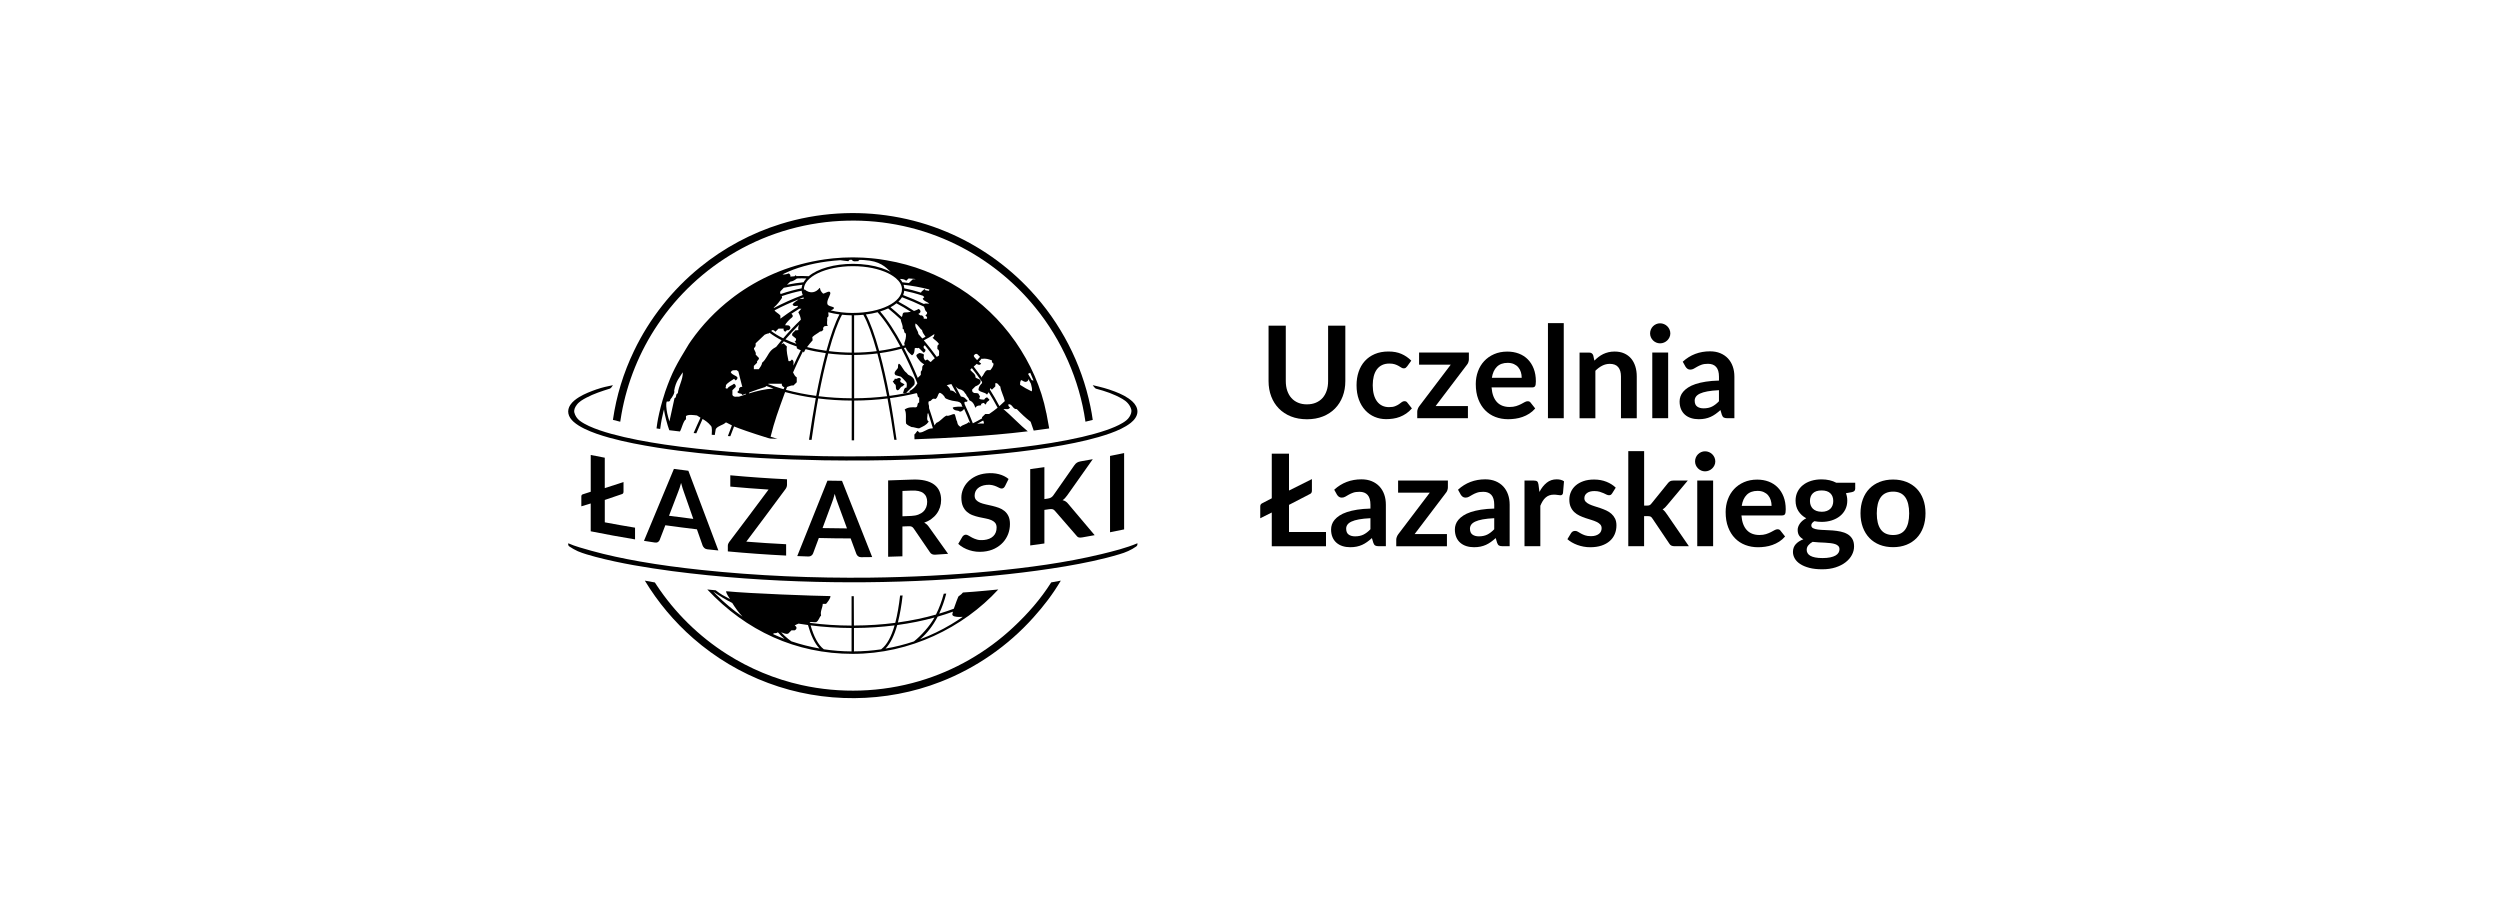 <svg width="352" height="128" viewBox="0 0 352 128" fill="none" xmlns="http://www.w3.org/2000/svg">
<g clip-path="url(#clip0_3618_1313)">
<path d="M148.009 82.004C146.505 84.375 144.724 86.404 142.672 88.32C138.933 91.824 134.371 94.445 129.455 95.894C124.085 97.483 118.309 97.671 112.843 96.453C109.123 95.627 105.551 94.144 102.338 92.097C98.414 89.604 95.026 86.278 92.459 82.4C92.379 82.282 92.307 82.163 92.207 82.011C92.207 82.011 91.071 81.811 90.793 81.754C92.629 84.792 94.954 87.568 97.632 89.898C100.726 92.599 104.308 94.738 108.16 96.167C115.91 99.069 124.72 99.007 132.427 95.997C137.411 94.066 141.925 90.936 145.491 86.955C146.987 85.292 148.223 83.677 149.363 81.754L148.009 82.001V82.004Z" fill="black"/>
<path d="M103.601 35.449C108.354 32.705 113.807 31.188 119.294 31.07C124.567 30.938 129.869 32.084 134.606 34.412C138.916 36.518 142.758 39.579 145.781 43.305C149.509 47.88 151.976 53.472 152.823 59.317C152.833 59.382 152.823 59.309 152.83 59.376C152.926 59.356 153.822 59.129 153.858 59.121C153.76 58.437 153.675 57.927 153.533 57.247C152.295 51.166 149.337 45.452 145.106 40.916C141.803 37.352 137.73 34.502 133.244 32.63C128.424 30.609 123.136 29.738 117.925 30.068C115.211 30.235 112.515 30.73 109.92 31.538C105.803 32.818 101.935 34.893 98.588 37.612C94.662 40.792 91.448 44.85 89.267 49.41C87.779 52.504 86.791 55.72 86.299 59.116C86.6 59.194 86.994 59.297 87.329 59.379C87.38 59.013 87.439 58.668 87.504 58.305C88.302 53.812 90.053 49.489 92.604 45.707C95.424 41.51 99.216 37.972 103.599 35.454V35.449H103.601Z" fill="black"/>
<path d="M80.005 76.647V76.493C80.984 76.933 82.214 77.247 83.242 77.543C85.495 78.171 87.789 78.648 90.093 79.057C92.938 79.559 95.804 79.93 98.675 80.239C106.589 81.081 114.558 81.416 122.517 81.331C128.207 81.264 133.895 80.978 139.559 80.435C144.771 79.927 149.977 79.245 155.072 78.022C156.73 77.615 158.576 77.16 160.15 76.49V76.64C160.15 76.755 160.095 76.866 160 76.933C159.279 77.445 158.455 77.798 157.606 78.04C155.124 78.787 152.577 79.297 150.026 79.737C144.649 80.641 139.219 81.184 133.781 81.547C127.504 81.954 121.209 82.075 114.921 81.925C108.145 81.758 101.37 81.292 94.648 80.414C91.017 79.925 87.392 79.341 83.847 78.408C83.005 78.174 82.155 77.955 81.352 77.61C80.935 77.425 80.538 77.191 80.157 76.936C80.059 76.869 80 76.758 80 76.64L80.005 76.647Z" fill="black"/>
<path d="M128.753 54.124C128.701 54.302 127.684 55.139 127.63 55.317C127.63 55.324 127.622 55.335 127.617 55.342C127.563 55.42 127.416 55.43 127.303 55.404C127.203 55.381 127.125 55.327 127.167 55.265C127.257 55.108 127.272 54.536 127.648 54.57C127.63 54.41 127.774 54.037 127.579 53.79C127.365 53.527 126.901 53.061 126.811 53.025C126.739 52.989 126.204 52.883 126.114 52.829C126.023 52.757 125.882 52.598 126.005 52.366C126.114 52.137 126.435 51.905 126.435 51.727C126.435 50.373 127.167 52.137 127.488 52.366C127.81 52.598 127.756 52.739 128.006 52.829C128.274 52.917 128.56 53.149 128.683 53.38C128.789 53.612 128.825 53.947 128.753 54.124Z" fill="black"/>
<path d="M127.185 54.02C126.881 53.858 126.722 53.806 126.755 53.629C126.791 53.469 126.951 53.399 126.722 53.255C126.487 53.114 126.274 53.415 126.078 53.343C125.952 53.163 125.988 53.574 125.772 53.626C125.594 53.749 125.844 53.804 125.916 54.035C126.343 54.195 125.931 54.8 126.379 54.96C126.737 54.87 126.701 54.478 127.077 54.391C127.273 54.159 127.504 54.159 127.185 54.02Z" fill="black"/>
<path d="M127.305 55.4C127.418 55.425 127.562 55.413 127.619 55.338C127.516 55.358 127.41 55.382 127.305 55.4Z" fill="black"/>
<path d="M147.326 58.178C146.618 54.524 145.053 51.133 143.003 48.159C142.962 48.1 142.921 48.046 142.88 47.992C138.752 42.106 132.297 37.914 124.82 36.65C124.48 36.591 124.135 36.532 123.783 36.486C123.61 36.465 123.438 36.439 123.265 36.421C123.069 36.401 122.869 36.38 122.668 36.359C122.333 36.328 121.996 36.303 121.658 36.285C121.573 36.279 121.488 36.274 121.401 36.272C120.968 36.251 120.531 36.238 120.09 36.238C119.65 36.238 119.181 36.251 118.733 36.272C118.69 36.272 118.648 36.274 118.605 36.277C118.185 36.3 117.768 36.328 117.353 36.372C117.284 36.38 117.217 36.385 117.147 36.393C116.797 36.431 116.452 36.475 116.107 36.522C115.894 36.552 115.682 36.588 115.474 36.622C115.379 36.637 115.283 36.655 115.191 36.671C110.844 37.433 106.846 39.181 103.46 41.684C103.375 41.746 103.295 41.813 103.213 41.874C103.182 41.898 103.151 41.921 103.12 41.947C103.071 41.983 103.022 42.019 102.976 42.055C100.795 43.741 98.879 45.736 97.304 47.982C97.196 48.136 97.085 48.286 96.99 48.445C95.185 51.416 94.654 52.346 93.671 55.121C93.604 55.312 93.037 57.104 92.811 58.201C92.744 58.518 92.589 59.123 92.438 60.322C92.438 60.322 92.842 60.382 92.953 60.397C93.109 59.221 93.233 58.736 93.318 58.363C93.37 58.103 93.424 57.848 93.496 57.635C93.542 58.312 93.99 59.929 94.235 60.575C94.901 60.66 95.656 60.742 95.731 60.752C95.962 60.436 96.21 59.231 96.585 59.038V58.579C96.943 58.317 97.654 58.446 98.135 58.497C98.313 58.623 98.475 58.721 98.63 58.814C98.413 59.288 97.855 60.487 97.662 60.971C97.79 60.977 97.917 60.997 98.038 61.01C98.215 60.572 98.728 59.421 98.923 58.991C99.33 59.233 99.68 59.46 100.087 59.947C100.316 60.117 100.216 61.005 100.208 61.213C100.419 61.231 100.455 61.234 100.636 61.249L100.785 60.4C101.127 59.911 101.766 59.895 102.18 59.491H102.273C102.525 59.627 102.785 59.764 103.051 59.895C102.942 60.178 102.587 61.113 102.487 61.396C102.605 61.407 102.698 61.409 102.829 61.422C102.917 61.177 103.267 60.289 103.357 60.044C104.047 60.325 105.677 60.917 108.133 61.672C108.308 61.721 108.352 61.728 108.416 61.741L108.437 61.746C108.54 61.746 109.109 61.775 109.462 61.79C109.212 61.718 108.87 61.602 108.499 61.486C109.065 59.228 109.521 58.005 110.543 55.199C111.892 55.564 113.339 55.853 114.861 56.059C114.549 57.722 114.168 60.132 113.908 61.924C114.037 61.929 114.158 61.932 114.271 61.932C114.529 60.153 114.892 57.753 115.201 56.102C116.715 56.291 118.298 56.394 119.926 56.401L119.92 61.999H120.258L120.265 56.401C121.888 56.394 123.458 56.293 124.964 56.105C125.281 57.773 125.654 60.127 125.917 61.929C126.03 61.929 126.12 61.929 126.239 61.924C125.976 60.109 125.624 57.74 125.307 56.059C126.615 55.884 127.871 55.644 129.058 55.351C129.259 55.505 129.092 55.907 129.421 55.984V56.669C129.045 56.757 129.313 57.266 128.955 57.354C128.368 57.336 127.879 57.307 127.379 57.658C127.683 58.147 127.477 59.11 127.583 59.653C127.871 59.934 127.959 59.926 128.332 60.122C128.654 60.122 129.102 60.315 129.406 60.315C130.093 59.97 130.407 59.869 130.768 59.362C130.371 59.136 130.639 58.579 130.585 58.265C130.631 58.24 130.667 58.211 130.698 58.18C130.922 58.865 131.133 59.56 131.339 60.258C131.319 60.281 131.303 60.31 131.28 60.33C130.657 60.245 130.055 60.951 129.432 60.897C129.359 60.812 129.287 60.74 129.2 60.652C128.893 60.969 129.063 60.868 128.744 61.185C128.749 61.208 128.757 61.824 128.76 61.852C132.892 61.695 138.907 61.443 144.71 60.729C143.67 59.895 142.323 58.466 141.288 57.601C141.61 57.547 141.986 57.758 142.218 57.372C142.056 57.266 141.929 57.145 141.986 56.916C142.558 56.844 142.591 57.668 143.165 57.601C143.773 58.24 144.411 58.842 145.114 59.383C145.166 59.535 145.495 60.474 145.544 60.626C146.276 60.526 146.814 60.456 147.728 60.325L147.334 58.175H147.326V58.178ZM95.437 55.376C95.061 55.464 95.332 55.974 94.971 56.061L94.255 59.336C93.967 58.381 93.879 58.008 93.812 57.22C93.797 57.035 93.812 56.875 93.823 56.715C93.849 56.643 93.874 56.571 93.903 56.502C94.085 56.623 94.407 56.496 94.384 56.234C94.652 55.971 95.064 55.237 94.92 55.024C95.151 53.639 95.705 53.131 96.135 52.413C96.171 53.466 95.543 54.359 95.437 55.374V55.376ZM137.115 50.067C137.223 49.91 137.349 49.769 137.578 49.841C137.715 49.972 137.854 50.108 137.99 50.242C137.859 50.399 137.722 50.554 137.576 50.706C137.313 50.453 137.073 50.178 137.115 50.067ZM137.527 51.231C137.697 51.362 137.928 51.463 138.152 51.208C138.103 51.174 137.975 51.071 137.825 50.938C137.969 50.786 138.106 50.634 138.235 50.479L138.278 50.523C138.76 50.435 139.226 50.575 139.671 50.75C139.602 50.979 139.741 51.102 139.903 51.208C139.867 51.576 139.653 51.857 139.44 52.119H138.974C138.58 52.328 138.546 52.766 138.258 53.031V53.183C137.882 52.65 137.496 52.13 137.097 51.617C137.243 51.491 137.388 51.362 137.524 51.231H137.527ZM133.953 54.071C134.208 54.517 134.457 54.967 134.694 55.423C134.445 55.317 134.367 55.001 133.791 54.967C133.845 54.74 133.458 54.364 133.296 54.259C133.337 54.215 133.703 54.123 133.953 54.074V54.071ZM132.22 48.456C131.898 48.597 132.004 48.896 131.986 49.14C132.382 49.37 132.166 49.753 132.22 50.049C132.109 50.116 132.004 50.183 131.898 50.253C131.321 49.455 130.716 48.674 130.078 47.917C130.624 47.642 131.126 47.348 131.571 47.032C131.504 47.215 131.556 47.482 131.293 47.544C131.594 47.858 131.988 48.069 132.223 48.453L132.22 48.456ZM127.39 48.615C127.297 48.643 127.199 48.669 127.107 48.697C126.048 46.707 124.964 45.049 123.922 43.857C124.328 43.731 124.709 43.587 125.054 43.424C125.662 43.921 126.254 44.439 126.826 44.974C126.859 45.412 127.184 45.811 127.081 46.272C127.436 46.378 127.171 46.867 127.547 46.957C127.619 47.446 127.475 47.886 127.313 48.342C127.336 48.44 127.361 48.528 127.39 48.612V48.615ZM121.918 44.279C122.498 44.207 123.051 44.102 123.564 43.962C124.606 45.124 125.701 46.787 126.774 48.798C125.84 49.055 124.838 49.256 123.785 49.398C123.175 47.191 122.539 45.42 121.921 44.279H121.918ZM123.443 49.442C122.421 49.568 121.36 49.64 120.26 49.648V44.395C120.703 44.387 121.138 44.364 121.558 44.323C122.176 45.415 122.822 47.194 123.443 49.439V49.442ZM127.313 43.999C126.983 44.073 127.15 44.477 126.95 44.632C126.442 44.158 125.917 43.705 125.381 43.262C125.696 43.092 125.979 42.91 126.223 42.709C126.903 43.069 127.58 43.468 128.252 43.903C127.949 43.965 127.637 43.996 127.31 43.996L127.313 43.999ZM126.496 42.477C126.7 42.279 126.875 42.07 127.006 41.849C128.07 42.248 129.097 42.688 130.08 43.167C130.25 43.43 130.176 43.728 130.518 43.952C130.59 44.179 130.446 44.302 130.284 44.408C130.446 44.532 130.588 44.653 130.518 44.882C130.428 44.882 130.333 44.882 130.235 44.877C130.176 44.877 130.114 44.871 130.052 44.861C130.065 44.822 130.065 44.786 130.065 44.75C130.06 44.606 129.947 44.508 129.818 44.408C129.748 44.413 129.671 44.408 129.596 44.408C129.493 44.336 129.39 44.266 129.287 44.194C129.421 44.174 129.511 44.068 129.589 43.952C129.661 43.741 129.519 43.62 129.357 43.496C129.141 43.623 128.917 43.71 128.693 43.785C127.967 43.306 127.235 42.871 126.499 42.477H126.496ZM130.845 42.745C130.595 42.783 130.312 42.673 130.08 42.796C129.143 42.346 128.17 41.926 127.158 41.547C127.243 41.354 127.292 41.148 127.315 40.94C128.067 41.087 128.958 41.316 129.944 41.643C130.011 41.705 130.075 41.769 130.145 41.836C130.055 41.905 129.985 41.993 129.913 42.06C130.109 42.428 130.557 42.482 130.843 42.745H130.845ZM128.893 45.546C129.303 45.755 129.447 46.228 129.82 46.475C129.851 46.764 130.109 47.135 130.32 47.415C130.168 47.498 130.016 47.578 129.856 47.655C129.676 47.444 129.493 47.238 129.308 47.029C129.277 46.496 128.749 46.133 128.896 45.546H128.893ZM130.379 40.919C130.292 40.834 130.219 40.762 130.147 40.693C130.029 40.891 129.733 40.968 129.684 41.202C128.806 40.927 128.008 40.726 127.325 40.597C127.31 40.425 127.274 40.26 127.217 40.095C128.384 40.221 129.607 40.438 130.848 40.762C130.848 41.143 130.5 40.788 130.379 40.919ZM127.593 39.534C127.699 39.431 127.812 39.32 127.928 39.204C128.198 39.217 128.469 39.24 128.739 39.266C128.801 39.292 128.865 39.315 128.932 39.32H128.523C128.345 39.498 128.154 39.673 127.974 39.848C127.663 39.807 127.356 39.771 127.052 39.742C126.96 39.578 126.852 39.421 126.72 39.269C127.032 39.284 127.346 39.3 127.593 39.531V39.534ZM110.404 38.52C112.052 37.716 114.135 37.124 116.47 36.815C117.075 36.735 117.686 36.676 118.303 36.635C118.679 36.699 119.063 36.727 119.444 36.779C119.501 36.697 119.565 36.622 119.645 36.581C119.738 36.581 119.833 36.576 119.926 36.576C120.16 36.926 120.525 36.745 120.84 36.779C120.883 36.681 120.945 36.627 121.017 36.594C121.179 36.599 121.339 36.599 121.499 36.606C121.561 36.606 121.622 36.617 121.684 36.619C123.911 36.745 124.671 37.587 125.405 38.28C125.024 38.077 124.596 37.894 124.128 37.742C122.974 37.366 121.586 37.15 120.098 37.147C117.454 37.155 115.134 37.827 113.87 38.89C113.553 38.867 113.234 38.857 112.915 38.857C112.662 38.857 112.407 38.864 112.152 38.877C112.109 38.828 112.057 38.785 111.995 38.743C111.959 38.816 111.916 38.862 111.867 38.898C111.673 38.911 111.478 38.929 111.282 38.95C111.339 38.736 111.223 38.612 111.066 38.494C110.597 38.664 110.381 38.664 110.172 38.635C110.252 38.597 110.327 38.556 110.409 38.517H110.404V38.52ZM113.139 39.74C112.387 39.817 111.601 39.933 110.806 40.09C110.965 39.943 111.122 39.799 111.277 39.655C111.645 39.619 111.928 39.416 112.209 39.207C112.443 39.197 112.68 39.191 112.912 39.191C113.12 39.191 113.324 39.202 113.53 39.212C113.373 39.38 113.247 39.557 113.141 39.74H113.139ZM113.164 42.06C112.943 42.08 112.724 42.098 112.505 42.122C112.716 42.037 112.917 41.944 113.131 41.864C113.139 41.947 113.149 42.019 113.164 42.06ZM109.881 41.022C110.031 40.844 110.19 40.68 110.353 40.52C111.249 40.327 112.127 40.188 112.976 40.098C112.917 40.26 112.881 40.427 112.866 40.6C112.031 40.76 111.025 41.022 109.907 41.403C109.848 41.287 109.817 41.166 109.881 41.025V41.022ZM110.113 41.934C110.121 41.849 110.1 41.771 110.067 41.697C111.122 41.339 112.073 41.089 112.868 40.935C112.894 41.143 112.943 41.349 113.025 41.542C111.599 42.078 110.244 42.688 108.96 43.368C108.96 43.342 108.952 43.324 108.952 43.298C109.415 42.912 109.776 42.423 110.113 41.931V41.934ZM112.309 43.056C112.309 43.113 112.325 43.157 112.335 43.206C111.897 43.468 111.462 43.751 111.03 44.045C110.991 44.071 110.953 44.096 110.914 44.125C110.566 44.364 110.221 44.609 109.879 44.869V44.441C109.668 44.14 109.248 44.006 109.055 43.697C110.129 43.126 111.269 42.616 112.446 42.145C112.186 42.415 111.766 42.518 111.594 42.897C111.784 43.195 112.06 43.064 112.309 43.059V43.056ZM108.697 46.488C108.931 46.437 109.055 46.56 109.163 46.72C109.323 46.581 109.485 46.421 109.627 46.264H110.342C110.27 46.491 110.396 46.614 110.574 46.72C110.682 46.56 110.806 46.44 111.038 46.488C111.2 46.385 111.323 46.262 111.272 46.053C111.112 45.718 110.824 45.822 110.574 45.803C110.502 45.595 111.341 44.804 111.504 44.704C111.722 44.524 111.607 44.315 111.424 44.179C111.8 43.926 112.178 43.687 112.559 43.458C112.634 43.478 112.721 43.489 112.835 43.463C112.691 43.636 112.544 43.79 112.4 43.962C112.575 44.295 112.727 44.642 112.757 45.013C111.887 45.85 111.058 46.725 110.273 47.637C109.639 47.323 109.076 46.978 108.589 46.609C108.628 46.571 108.666 46.532 108.7 46.491H108.697V46.488ZM112.41 46.478C112.25 46.491 112.109 46.506 111.949 46.522C111.846 46.777 111.426 46.867 111.552 47.248C111.728 47.387 111.887 47.531 112.06 47.657C112.152 47.879 112.024 48.013 111.872 48.134C112.024 48.201 112.093 48.298 112.129 48.407C111.583 48.216 111.068 48.01 110.59 47.783C111.207 47.068 111.854 46.373 112.526 45.703C112.412 45.943 112.348 46.195 112.41 46.478ZM106.143 51.519C106.303 51.362 106.447 51.205 106.609 51.064C106.465 50.765 106.964 50.68 106.841 50.381C106.681 50.224 106.519 50.065 106.395 49.908C106.519 49.557 106.127 49.331 106.161 48.999C106.439 48.829 106.406 48.584 106.39 48.34C106.81 47.922 107.235 47.518 107.667 47.127C107.858 47.052 108.043 46.947 108.236 46.947C108.272 46.916 108.308 46.88 108.344 46.846C108.844 47.227 109.413 47.58 110.046 47.904C109.789 48.211 109.534 48.522 109.287 48.839C109.016 48.983 108.764 49.148 108.558 49.367C108.092 49.859 107.878 50.613 107.307 51.066C107.268 51.416 107.036 51.697 106.841 51.98H106.143V51.522V51.519ZM104.982 55.546C104.673 55.647 104.361 55.75 104.052 55.85C103.73 55.799 103.354 56.007 103.123 55.621V54.941C103.267 54.782 103.427 54.625 103.586 54.483C103.64 54.254 103.517 54.133 103.354 54.027C103.069 54.29 102.623 54.344 102.425 54.71C101.907 54.761 102.337 54.359 102.193 54.254C102.482 53.832 102.963 53.623 103.354 53.342C103.427 53.412 103.517 53.481 103.586 53.572C103.748 53.448 103.875 53.324 103.82 53.113C103.553 52.833 103.089 52.797 102.891 52.413C103.089 52.027 103.365 52.166 103.707 52.112C103.79 52.173 103.875 52.235 103.962 52.297C104.171 53.082 104.292 53.667 104.518 54.483C104.287 54.411 104.16 54.553 104.055 54.71C104.106 54.941 103.983 55.062 103.82 55.165C103.911 55.516 104.426 55.271 104.518 55.621C104.696 55.554 104.868 55.49 105.046 55.423C105.025 55.461 105.005 55.503 104.984 55.544H104.982V55.546ZM108.911 54.712C107.703 54.766 106.563 55.052 105.44 55.402C105.466 55.351 105.492 55.299 105.52 55.25C106.254 54.98 106.99 54.717 107.755 54.486C107.804 54.439 107.853 54.395 107.901 54.349C108.231 54.475 108.568 54.599 108.913 54.715H108.934C108.934 54.715 108.952 54.728 108.96 54.73C108.944 54.725 108.929 54.72 108.913 54.715H108.911V54.712ZM110.327 54.8C109.572 54.586 108.846 54.346 108.159 54.087C108.177 54.069 108.198 54.048 108.216 54.027H110.093C110.02 54.254 110.165 54.377 110.324 54.483C110.363 54.496 110.404 54.498 110.443 54.509C110.404 54.607 110.366 54.699 110.327 54.8ZM110.327 48.332C110.221 48.389 110.111 48.44 110 48.492C110.118 48.345 110.237 48.201 110.358 48.056C110.919 48.324 111.524 48.566 112.17 48.782C112.17 48.87 112.176 48.958 112.196 49.037C112.356 49.169 112.562 49.228 112.757 49.316C112.407 50 112.06 50.724 111.717 51.478C111.689 51.174 111.864 50.829 111.488 50.613C111.383 50.77 111.256 50.909 111.022 50.84C110.898 50.157 110.7 49.49 110.79 48.79C110.649 48.633 110.487 48.474 110.327 48.334V48.332ZM114.92 55.739C113.417 55.539 111.99 55.253 110.662 54.895C110.713 54.758 110.767 54.622 110.819 54.486C111.115 54.403 111.393 54.228 111.72 54.274C111.879 54.117 112.024 53.958 112.183 53.821V53.136C111.9 52.979 111.81 52.691 111.661 52.439C112.114 51.398 112.577 50.41 113.046 49.485C113.095 49.529 113.144 49.573 113.185 49.63C113.254 49.467 113.339 49.31 113.429 49.161C114.32 49.398 115.273 49.583 116.269 49.722C115.796 51.501 115.34 53.538 114.918 55.739H114.92ZM114.377 47.459C114.704 47.13 115.134 46.947 115.466 46.669C115.7 46.702 115.816 46.566 115.924 46.396C115.832 46.179 115.942 46.043 116.11 45.922C116.251 45.909 116.411 45.896 116.571 45.878C116.316 45.641 116.547 45.088 116.457 44.727C116.764 44.557 116.63 44.289 116.622 44.027C116.622 44.006 116.64 43.991 116.645 43.97C117.132 44.102 117.655 44.199 118.198 44.272C117.59 45.412 116.959 47.184 116.357 49.395C115.402 49.264 114.488 49.089 113.633 48.867C113.875 48.535 114.148 48.226 114.418 47.915C114.405 47.758 114.39 47.598 114.374 47.459H114.377ZM119.923 56.077C118.314 56.069 116.753 55.971 115.263 55.786C115.682 53.579 116.138 51.543 116.612 49.769C117.673 49.9 118.782 49.975 119.923 49.982V56.079V56.077ZM119.923 49.648C118.808 49.64 117.734 49.565 116.699 49.439C117.315 47.191 117.951 45.41 118.558 44.315C119.001 44.362 119.454 44.39 119.923 44.398V49.65V49.648ZM120.096 44.066C118.968 44.066 117.912 43.934 116.975 43.708C117.181 43.612 117.407 43.533 117.436 43.334C117.124 43.082 116.741 43.188 116.506 42.84C116.372 42.358 116.769 41.828 116.903 41.377C116.98 40.7 116.146 41.341 115.896 41.347C115.317 40.785 115.574 40.62 115.402 40.533C114.943 41.156 114.094 41.465 113.265 40.731C113.242 40.752 113.218 40.803 113.198 40.862C113.198 40.824 113.187 40.778 113.187 40.734C113.182 39.889 113.903 39.073 115.157 38.465C116.403 37.86 118.149 37.477 120.093 37.477C122.037 37.477 123.78 37.858 125.029 38.465C125.291 38.592 125.528 38.731 125.742 38.875C125.886 38.975 126.025 39.076 126.146 39.179C126.697 39.652 127.001 40.185 126.996 40.731C126.996 41.614 126.277 42.449 125.026 43.064C123.78 43.679 122.034 44.06 120.09 44.06L120.096 44.066ZM120.263 56.077V49.98C121.391 49.972 122.485 49.9 123.535 49.769C124.014 51.54 124.475 53.579 124.9 55.786C123.417 55.971 121.864 56.069 120.265 56.077H120.263ZM128.023 55.08C128.064 55.147 128.113 55.191 128.162 55.224C127.985 55.263 127.804 55.304 127.622 55.34C127.567 55.418 127.421 55.428 127.307 55.402C126.635 55.533 125.945 55.647 125.237 55.739C124.815 53.541 124.354 51.499 123.873 49.722C124.949 49.573 125.976 49.364 126.937 49.097C127.704 50.567 128.453 52.207 129.164 53.973C128.914 54.447 128.528 54.841 128.023 55.08ZM130.526 50.629C130.237 50.786 130.307 50.822 130.127 50.538C129.967 50.242 130.127 50.029 130.075 49.905C130.003 49.8 129.488 49.699 129.488 49.699C129.488 49.699 128.971 49.877 129.025 50.103C129.076 50.33 129.488 50.786 129.488 50.786C129.488 50.786 129.648 51.015 130.129 51.313C129.614 51.628 130.057 51.942 129.648 52.328V52.784C129.517 52.93 129.367 53.075 129.22 53.206C128.595 51.702 127.941 50.289 127.274 49.007C127.354 48.983 127.431 48.958 127.508 48.934C127.737 49.467 128.051 49.738 128.407 50.031C128.801 49.802 128.744 49.349 128.798 49.032C129.105 48.893 129.056 49.117 129.359 48.978C129.591 49.205 129.823 49.434 130.057 49.66C130.219 49.555 130.346 49.431 130.292 49.205C130.129 49.099 129.988 48.978 130.057 48.746C130.122 48.705 130.173 48.659 130.219 48.61C130.706 49.207 131.177 49.82 131.625 50.443C131.422 50.595 131.231 50.763 131.064 50.961C130.904 50.961 130.691 50.626 130.528 50.626H130.526V50.629ZM136.389 59.429C136.085 59.779 135.547 59.761 135.227 60.111C134.797 59.795 134.839 59.687 134.751 59.318C134.607 59.161 134.548 58.443 134.388 58.304C134.046 58.268 133.618 58.657 133.26 58.515C132.707 58.796 132.441 59.303 131.849 59.535C131.744 59.638 131.661 59.769 131.584 59.903C131.337 59.069 131.077 58.247 130.804 57.439C130.804 57.413 130.809 57.385 130.814 57.359C130.848 57.027 130.616 56.867 130.778 56.496C131.239 56.53 131.157 55.969 131.695 56.18C132.068 55.987 131.996 55.585 132.264 55.32C132.496 55.25 132.99 55.765 133.041 55.979C133.095 56.169 133.986 56.442 134.491 56.486C135.699 56.592 135.269 57.222 135.572 57.259H135.588C135.413 57.253 134.334 57.225 134.138 57.403C134.288 57.905 134.916 57.75 135.057 57.905C135.189 58.067 135.585 57.838 135.75 57.57C136.051 58.229 136.332 58.896 136.595 59.56C136.528 59.524 136.458 59.483 136.391 59.432L136.389 59.429ZM138.497 59.658C138.199 59.596 137.89 59.643 137.581 59.674C137.872 59.522 138.152 59.367 138.428 59.208C138.505 59.347 138.567 59.486 138.497 59.658ZM139.259 58.288H138.732C138.572 58.446 138.41 58.587 138.266 58.744C138.26 58.798 138.268 58.85 138.284 58.901C137.869 59.146 137.431 59.378 136.978 59.604C136.625 58.695 136.237 57.789 135.812 56.893C135.804 56.844 135.794 56.792 135.791 56.736C135.753 56.419 136.116 56.71 136.206 56.484C136.278 56.257 136.054 56.342 135.946 56.128C135.827 55.943 135.451 55.84 135.297 55.832C135.055 55.351 134.802 54.874 134.54 54.398C134.769 54.645 134.877 54.774 135.325 54.861C135.879 55.145 135.642 55.15 136.051 55.569C136.051 55.747 136.412 56.025 136.43 56.236C136.463 56.429 136.643 56.394 136.839 56.569C137.055 56.746 137.223 57.081 137.295 57.343C137.346 57.588 137.341 57.112 137.895 57.096C138.448 57.063 137.895 56.973 138.271 56.8C138.647 56.641 138.541 56.8 138.701 56.924C138.878 57.029 138.788 56.728 139.056 56.535C139.324 56.342 139.396 56.283 139.164 56.123C138.932 55.951 139.095 55.873 138.788 56.03C138.505 56.203 138.788 56.329 138.178 56.242C137.573 56.154 138.127 55.925 137.931 55.716C137.715 55.523 138.008 55.335 137.169 55.335C136.847 55.178 136.893 55.116 136.878 54.854C137.037 54.712 137.182 54.558 137.341 54.398C138.008 54.146 138.163 53.795 138.021 53.497C137.879 53.358 137.509 53.299 137.346 53.142C137.398 52.686 136.914 52.449 136.643 52.119C136.643 52.063 136.651 52.022 136.656 51.983C136.721 51.934 136.788 51.885 136.847 51.839C137.341 52.467 137.815 53.111 138.271 53.775V53.942C138.127 54.099 137.771 54.416 137.771 54.918C138.163 55.304 138.595 55.17 138.971 55.557C139.064 55.446 139.141 55.335 139.21 55.222C139.653 55.938 140.073 56.666 140.462 57.408C140.094 57.712 139.692 58.005 139.27 58.291H139.259V58.288ZM140.717 57.181C140.302 56.391 139.854 55.613 139.375 54.851C139.396 54.784 139.414 54.717 139.424 54.643C139.514 54.712 139.586 54.782 139.658 54.869C139.818 54.712 139.98 54.555 140.14 54.413V53.958C140.513 53.87 140.585 54.274 140.838 54.413C140.936 55.127 141.335 55.77 141.479 56.471C141.242 56.71 140.987 56.947 140.717 57.179V57.181ZM145.251 55.101C144.679 54.836 144.144 54.519 143.626 54.187C143.626 54.058 143.634 53.935 143.644 53.808C143.68 53.711 143.719 53.615 143.752 53.52C144.033 53.556 144.216 53.875 144.556 53.731C144.751 53.651 144.79 53.515 144.793 53.368C144.919 53.584 145.037 53.808 145.156 54.035C145.22 54.403 145.41 54.828 145.251 55.101ZM145.251 53.505C145.086 53.209 144.921 52.92 144.746 52.637C144.836 52.583 144.942 52.529 145.053 52.48C145.217 52.843 145.369 53.211 145.519 53.579C145.405 53.569 145.302 53.548 145.248 53.502L145.251 53.505Z" fill="black"/>
<path d="M119.901 83.951V88.083C117.874 88.078 115.907 87.947 114.033 87.7C114.025 87.676 114.017 87.651 114.012 87.625C114.293 87.512 114.62 87.661 114.919 87.594C115.292 87.396 115.328 86.945 115.611 86.662C115.452 86.09 115.827 85.588 115.843 85.029H116.304C116.51 84.793 116.953 84.249 116.924 83.93C114.661 83.902 105.621 83.575 102.238 83.245C102.233 83.572 102.629 84.064 102.789 84.355C101.826 83.843 101.538 83.709 100.77 83.114C100.703 83.109 99.661 83.006 99.586 82.998C105.057 88.825 112.045 92.064 120.066 92.064C128.086 92.064 135.604 88.392 140.558 82.998C140.558 82.998 137.45 83.315 135.581 83.425C135.321 83.778 134.932 83.933 134.927 84.018C134.888 84.082 134.536 84.996 134.296 85.709C133.634 85.956 132.944 86.191 132.231 86.402C132.648 85.519 132.973 84.6 133.235 83.575L132.88 83.595C132.597 84.664 132.234 85.629 131.783 86.531C130.115 87.01 128.315 87.383 126.423 87.645C126.696 86.579 126.945 85.179 127.089 83.843L126.732 83.853C126.582 85.218 126.335 86.634 126.054 87.697C124.193 87.939 122.241 88.07 120.233 88.076L120.215 83.943H119.896L119.901 83.951ZM119.901 88.423V91.719C118.572 91.711 117.264 91.608 115.99 91.418L115.979 91.402C115.192 90.8 114.584 89.631 114.133 88.055C115.979 88.289 117.91 88.415 119.903 88.423H119.901ZM100.871 83.755C100.721 83.603 100.58 83.446 100.433 83.292C101.231 83.868 102.125 84.404 103.1 84.898C103.528 85.601 104.012 86.245 104.55 86.829C103.237 85.91 102.004 84.883 100.871 83.752V83.755ZM108.868 89.296C108.901 89.257 108.93 89.213 108.914 89.165C109.262 89.131 109.298 89.188 109.527 89.025C109.815 89.36 110.127 89.672 110.459 89.96C109.918 89.757 109.391 89.53 108.868 89.293V89.296ZM111.432 90.305L110.995 89.976C110.632 89.687 110.297 89.368 109.983 89.025C110.31 89.123 110.611 89.324 110.969 89.219C111.131 89.059 111.291 88.915 111.432 88.753H111.896C112.076 88.647 112.2 88.521 112.128 88.289C112.055 88.197 111.989 88.124 111.896 88.057C112.073 87.957 112.251 87.875 112.431 87.805C112.869 87.877 113.312 87.942 113.763 88.003C114.159 89.432 114.687 90.565 115.382 91.307C114.028 91.067 112.712 90.73 111.435 90.303H111.432V90.305ZM120.238 88.421C122.213 88.415 124.128 88.287 125.959 88.055C125.503 89.628 124.888 90.797 124.092 91.4L124.067 91.425C122.815 91.611 121.538 91.711 120.238 91.716V88.421ZM126.33 88.006C128.176 87.756 129.937 87.401 131.577 86.948C130.926 88.135 129.698 89.504 128.683 90.31C127.388 90.743 126.052 91.085 124.677 91.322C125.385 90.583 125.928 89.443 126.33 88.006ZM129.546 90.014C130.56 89.147 131.379 88.07 132.023 86.824C132.767 86.61 133.483 86.376 134.173 86.124C134.124 86.283 134.095 86.41 134.088 86.482C134.059 86.798 134.623 86.865 135.092 86.868C135.277 86.868 135.445 86.858 135.56 86.85C135.027 87.223 134.482 87.576 133.92 87.911C132.535 88.735 131.073 89.443 129.546 90.014Z" fill="black"/>
<path d="M89.414 74.296V75.946C87.328 75.601 85.245 75.223 83.172 74.806V70.889C82.732 71.023 82.292 71.157 81.852 71.288V69.906C81.852 69.739 81.926 69.633 82.073 69.594C82.441 69.476 82.807 69.36 83.175 69.239V64.059C83.834 64.19 84.493 64.319 85.152 64.445V68.727C86.03 68.449 86.911 68.165 87.791 67.874V69.221C87.791 69.424 87.709 69.543 87.542 69.579C86.746 69.854 85.948 70.125 85.155 70.392V73.544C86.574 73.812 87.995 74.064 89.419 74.298H89.414V74.296Z" fill="black"/>
<path d="M101.146 77.505C100.628 77.454 100.113 77.4 99.599 77.343C99.426 77.325 99.284 77.263 99.174 77.166C99.066 77.068 98.983 76.949 98.929 76.816C98.661 76.053 98.394 75.291 98.126 74.529C96.643 74.354 95.16 74.163 93.679 73.955C93.411 74.647 93.146 75.34 92.878 76.033C92.84 76.141 92.763 76.234 92.649 76.311C92.536 76.388 92.394 76.414 92.227 76.391C91.71 76.313 91.189 76.234 90.672 76.151C92.075 72.791 93.481 69.413 94.887 66.019C95.564 66.11 96.244 66.197 96.921 66.282C98.327 70.039 99.735 73.78 101.146 77.505ZM97.613 73.056C97.178 71.813 96.741 70.567 96.305 69.32C96.241 69.153 96.174 68.957 96.105 68.731C96.035 68.504 95.966 68.26 95.896 67.997C95.832 68.242 95.765 68.471 95.695 68.682C95.626 68.893 95.559 69.076 95.494 69.233C95.062 70.363 94.629 71.491 94.197 72.619C95.335 72.776 96.473 72.922 97.611 73.059L97.613 73.056Z" fill="black"/>
<path d="M110.813 68.217C110.813 68.444 110.749 68.65 110.62 68.832C108.771 71.338 106.925 73.812 105.079 76.263C106.946 76.412 108.815 76.533 110.687 76.626V78.225C107.947 78.089 105.21 77.893 102.479 77.638V76.85C102.479 76.75 102.497 76.657 102.53 76.57C102.566 76.482 102.61 76.4 102.664 76.325C104.513 73.887 106.361 71.422 108.212 68.93C106.415 68.817 104.621 68.678 102.826 68.513V66.922C105.483 67.166 108.146 67.354 110.81 67.483V68.22H110.813V68.217Z" fill="black"/>
<path d="M122.808 78.436C122.291 78.444 121.771 78.449 121.253 78.452C121.078 78.452 120.937 78.41 120.826 78.323C120.715 78.238 120.633 78.13 120.579 78.001C120.308 77.27 120.041 76.541 119.77 75.81C118.277 75.81 116.784 75.787 115.29 75.751C115.02 76.474 114.752 77.198 114.482 77.921C114.44 78.035 114.366 78.135 114.25 78.225C114.134 78.315 113.992 78.359 113.823 78.354C113.3 78.336 112.775 78.318 112.252 78.295C113.671 74.77 115.087 71.23 116.505 67.674C117.188 67.687 117.873 67.697 118.555 67.702C119.971 71.296 121.387 74.873 122.803 78.436H122.808ZM119.255 74.397C118.818 73.202 118.377 72.007 117.94 70.81C117.875 70.65 117.808 70.462 117.736 70.243C117.667 70.025 117.597 69.788 117.528 69.535C117.463 69.788 117.396 70.022 117.327 70.243C117.257 70.462 117.19 70.653 117.123 70.818C116.688 71.997 116.251 73.176 115.815 74.353C116.961 74.379 118.11 74.394 119.255 74.399V74.397Z" fill="black"/>
<path d="M133.486 77.979C132.881 78.023 132.276 78.062 131.671 78.1C131.329 78.121 131.079 78.002 130.924 77.743C130.167 76.638 129.41 75.531 128.653 74.418C128.569 74.292 128.476 74.207 128.373 74.156C128.27 74.107 128.121 74.084 127.92 74.094C127.634 74.107 127.346 74.117 127.06 74.127V78.327C126.39 78.353 125.718 78.373 125.049 78.391V67.644C126.148 67.616 127.248 67.577 128.347 67.528C129.078 67.495 129.709 67.539 130.234 67.662C130.76 67.786 131.19 67.971 131.527 68.224C131.862 68.476 132.111 68.785 132.271 69.153C132.431 69.521 132.51 69.933 132.51 70.389C132.51 70.749 132.456 71.097 132.351 71.424C132.243 71.754 132.091 72.055 131.887 72.33C131.687 72.606 131.437 72.853 131.141 73.067C130.845 73.283 130.507 73.458 130.129 73.592C130.258 73.659 130.379 73.741 130.487 73.837C130.595 73.932 130.695 74.048 130.785 74.182C131.687 75.454 132.588 76.718 133.489 77.977H133.486V77.979ZM128.319 72.642C128.697 72.626 129.027 72.562 129.31 72.454C129.591 72.346 129.822 72.204 130.005 72.029C130.188 71.854 130.322 71.648 130.412 71.416C130.502 71.185 130.546 70.93 130.546 70.659C130.546 70.114 130.366 69.707 130.005 69.431C129.645 69.158 129.091 69.04 128.35 69.073C127.922 69.091 127.492 69.109 127.065 69.125V72.693C127.485 72.678 127.902 72.66 128.321 72.642H128.319Z" fill="black"/>
<path d="M141.511 68.439C141.452 68.55 141.388 68.632 141.321 68.686C141.254 68.74 141.171 68.774 141.071 68.784C140.968 68.794 140.855 68.768 140.734 68.707C140.613 68.642 140.466 68.573 140.299 68.498C140.129 68.423 139.933 68.356 139.706 68.305C139.48 68.251 139.215 68.241 138.906 68.272C138.628 68.3 138.386 68.356 138.177 68.444C137.968 68.531 137.793 68.64 137.652 68.774C137.51 68.905 137.405 69.057 137.335 69.229C137.266 69.402 137.229 69.587 137.229 69.785C137.229 70.038 137.302 70.244 137.441 70.398C137.582 70.553 137.77 70.679 138.002 70.777C138.236 70.875 138.501 70.954 138.8 71.019C139.099 71.083 139.403 71.153 139.717 71.227C140.028 71.302 140.335 71.392 140.633 71.5C140.932 71.608 141.197 71.758 141.429 71.946C141.661 72.136 141.849 72.376 141.99 72.672C142.132 72.968 142.201 73.339 142.201 73.784C142.201 74.268 142.119 74.734 141.952 75.177C141.784 75.62 141.542 76.016 141.223 76.369C140.904 76.719 140.512 77.01 140.051 77.242C139.591 77.471 139.063 77.618 138.465 77.674C138.123 77.708 137.786 77.705 137.453 77.672C137.121 77.636 136.802 77.569 136.496 77.471C136.189 77.373 135.903 77.25 135.636 77.098C135.368 76.946 135.128 76.773 134.92 76.575C135.116 76.24 135.314 75.906 135.51 75.568C135.558 75.494 135.623 75.432 135.703 75.378C135.782 75.324 135.867 75.293 135.955 75.285C136.079 75.275 136.212 75.313 136.357 75.404C136.501 75.494 136.673 75.591 136.872 75.697C137.07 75.803 137.302 75.895 137.569 75.973C137.835 76.05 138.154 76.07 138.527 76.034C139.099 75.978 139.539 75.797 139.853 75.494C140.165 75.19 140.322 74.786 140.322 74.281C140.322 73.998 140.252 73.776 140.111 73.612C139.969 73.447 139.781 73.318 139.549 73.22C139.315 73.122 139.05 73.048 138.754 72.994C138.455 72.939 138.154 72.878 137.845 72.808C137.536 72.739 137.235 72.649 136.936 72.535C136.637 72.425 136.372 72.265 136.138 72.061C135.903 71.858 135.716 71.596 135.574 71.274C135.432 70.952 135.363 70.545 135.36 70.053C135.36 69.662 135.437 69.273 135.595 68.889C135.752 68.506 135.978 68.156 136.277 67.844C136.575 67.53 136.944 67.267 137.379 67.054C137.817 66.84 138.319 66.706 138.882 66.649C139.518 66.585 140.103 66.624 140.638 66.763C141.174 66.902 141.63 67.128 142.006 67.44C141.841 67.775 141.674 68.109 141.509 68.441L141.511 68.439Z" fill="black"/>
<path d="M147.048 70.272C147.202 70.249 147.359 70.226 147.514 70.203C147.702 70.175 147.856 70.126 147.98 70.056C148.103 69.984 148.209 69.886 148.299 69.76C149.282 68.359 150.266 66.951 151.25 65.535C151.373 65.355 151.502 65.223 151.638 65.138C151.775 65.053 151.945 64.994 152.151 64.958C152.722 64.86 153.291 64.757 153.863 64.654C152.666 66.361 151.468 68.058 150.269 69.742C150.057 70.048 149.836 70.278 149.609 70.427C149.772 70.46 149.918 70.52 150.05 70.605C150.181 70.689 150.305 70.811 150.423 70.965C151.659 72.44 152.895 73.903 154.128 75.352C153.546 75.46 152.964 75.564 152.38 75.666C152.143 75.708 151.968 75.705 151.852 75.659C151.736 75.612 151.638 75.53 151.561 75.414C150.554 74.263 149.545 73.102 148.538 71.933C148.446 71.815 148.335 71.735 148.214 71.701C148.09 71.665 147.913 71.665 147.681 71.701C147.47 71.732 147.261 71.763 147.05 71.794V76.521C146.386 76.617 145.722 76.709 145.055 76.799V66.052C145.719 65.962 146.386 65.87 147.05 65.774V70.278V70.272H147.048Z" fill="black"/>
<path d="M158.276 74.54C157.614 74.677 156.955 74.81 156.293 74.942V64.195C156.955 64.066 157.616 63.932 158.276 63.793V74.54Z" fill="black"/>
<path d="M84.027 54.815C84.885 54.519 85.423 54.418 86.301 54.233C86.193 54.424 85.997 54.681 85.876 54.717C84.723 55.078 83.615 55.435 82.56 55.992C82.06 56.262 81.538 56.545 81.198 57.014C80.974 57.312 80.786 57.691 80.863 58.075C80.976 58.533 81.252 58.953 81.63 59.238C82.029 59.54 82.475 59.771 82.925 59.985C83.924 60.441 84.972 60.778 86.028 61.074C88.507 61.757 91.041 62.212 93.582 62.593C99.576 63.466 105.63 63.894 111.68 64.118C114.458 64.215 117.239 64.269 120.02 64.259C124.958 64.269 129.899 64.118 134.827 63.798C137.799 63.6 140.765 63.34 143.72 62.977C146.62 62.619 149.511 62.181 152.359 61.522C153.525 61.247 154.686 60.94 155.817 60.546C156.597 60.271 157.372 59.964 158.082 59.537C158.438 59.318 158.793 59.068 159.015 58.705C159.218 58.386 159.383 57.992 159.269 57.611C159.089 56.983 158.6 56.486 158.041 56.172C156.78 55.453 155.691 55.098 154.295 54.72C154.285 54.72 154.274 54.712 154.267 54.707C154.061 54.547 153.999 54.442 153.855 54.23C155.067 54.514 155.827 54.691 156.996 55.139C157.871 55.479 158.744 55.889 159.442 56.53C159.849 56.908 160.176 57.426 160.15 58C160.122 58.631 159.689 59.156 159.215 59.537C158.361 60.206 157.349 60.634 156.337 61.005C154.164 61.777 151.9 62.264 149.635 62.683C146.849 63.191 144.04 63.554 141.226 63.847C132.824 64.699 124.371 64.936 115.931 64.81C110.081 64.705 104.231 64.409 98.412 63.793C96.456 63.585 94.504 63.337 92.56 63.028C90.289 62.665 88.021 62.243 85.801 61.633C84.594 61.293 83.389 60.907 82.261 60.353C81.726 60.083 81.195 59.779 80.747 59.377C80.412 59.068 80.116 58.685 80.029 58.229C79.941 57.809 80.06 57.367 80.297 57.016C80.608 56.543 81.077 56.198 81.553 55.901C82.328 55.435 83.175 55.111 84.025 54.81V54.815H84.027Z" fill="black"/>
<path d="M184.023 56.931C184.491 56.931 184.911 56.854 185.279 56.697C185.648 56.54 185.959 56.321 186.211 56.041C186.464 55.757 186.657 55.415 186.793 55.013C186.93 54.612 186.997 54.161 186.997 53.661V45.857H189.422V53.661C189.422 54.437 189.299 55.152 189.049 55.811C188.799 56.468 188.441 57.037 187.975 57.513C187.509 57.992 186.943 58.363 186.276 58.631C185.609 58.898 184.857 59.032 184.023 59.032C183.189 59.032 182.426 58.898 181.76 58.631C181.093 58.363 180.526 57.99 180.06 57.513C179.594 57.037 179.236 56.468 178.987 55.811C178.737 55.152 178.613 54.437 178.613 53.661V45.857H181.039V53.654C181.039 54.153 181.106 54.604 181.242 55.005C181.379 55.407 181.572 55.752 181.829 56.038C182.084 56.324 182.398 56.545 182.766 56.7C183.137 56.857 183.554 56.934 184.023 56.934V56.931Z" fill="black"/>
<path d="M198.116 51.593C198.049 51.678 197.985 51.742 197.923 51.791C197.861 51.84 197.768 51.864 197.647 51.864C197.526 51.864 197.421 51.83 197.315 51.761C197.207 51.691 197.078 51.614 196.929 51.526C196.78 51.439 196.599 51.361 196.393 51.292C196.185 51.222 195.93 51.189 195.624 51.189C195.232 51.189 194.89 51.258 194.596 51.4C194.303 51.542 194.058 51.745 193.863 52.008C193.667 52.273 193.523 52.592 193.425 52.968C193.33 53.344 193.281 53.769 193.281 54.243C193.281 54.716 193.332 55.175 193.438 55.558C193.543 55.942 193.695 56.266 193.893 56.526C194.092 56.786 194.331 56.987 194.614 57.121C194.898 57.258 195.214 57.325 195.57 57.325C195.925 57.325 196.211 57.281 196.43 57.193C196.648 57.106 196.834 57.011 196.983 56.905C197.132 56.799 197.264 56.704 197.374 56.617C197.485 56.529 197.611 56.485 197.748 56.485C197.928 56.485 198.065 56.555 198.155 56.691L198.796 57.502C198.549 57.791 198.281 58.033 197.992 58.228C197.704 58.424 197.405 58.578 197.096 58.697C196.787 58.815 196.468 58.898 196.141 58.944C195.814 58.993 195.487 59.016 195.163 59.016C194.591 59.016 194.056 58.908 193.551 58.697C193.046 58.486 192.606 58.172 192.228 57.765C191.849 57.355 191.55 56.856 191.332 56.264C191.113 55.672 191.002 54.997 191.002 54.24C191.002 53.56 191.1 52.932 191.295 52.353C191.491 51.773 191.777 51.271 192.155 50.849C192.534 50.424 193.003 50.095 193.561 49.853C194.12 49.613 194.764 49.492 195.49 49.492C196.216 49.492 196.785 49.603 197.305 49.824C197.825 50.046 198.291 50.365 198.706 50.78L198.121 51.591H198.116V51.593Z" fill="black"/>
<path d="M206.821 50.559C206.821 50.715 206.792 50.867 206.738 51.019C206.684 51.171 206.612 51.292 206.522 51.388L202.134 57.173H206.684V58.885H199.547V57.956C199.547 57.853 199.57 57.732 199.619 57.59C199.668 57.449 199.74 57.315 199.835 57.188L204.269 51.341H199.807V49.637H206.818V50.556H206.821V50.559Z" fill="black"/>
<path d="M210.011 54.543C210.047 55.017 210.132 55.428 210.263 55.773C210.395 56.118 210.57 56.404 210.786 56.631C211.002 56.857 211.26 57.025 211.556 57.136C211.852 57.246 212.182 57.303 212.542 57.303C212.903 57.303 213.214 57.262 213.474 57.177C213.734 57.092 213.963 56.999 214.159 56.899C214.355 56.796 214.525 56.703 214.674 56.62C214.821 56.536 214.965 56.494 215.101 56.494C215.287 56.494 215.426 56.564 215.516 56.7L216.157 57.511C215.91 57.8 215.634 58.042 215.328 58.237C215.022 58.433 214.702 58.588 214.368 58.706C214.033 58.825 213.696 58.907 213.348 58.953C213.003 59.002 212.668 59.025 212.344 59.025C211.7 59.025 211.103 58.917 210.549 58.706C209.996 58.495 209.517 58.178 209.107 57.761C208.698 57.344 208.379 56.827 208.142 56.211C207.905 55.596 207.789 54.883 207.789 54.072C207.789 53.441 207.892 52.849 208.095 52.292C208.299 51.736 208.592 51.252 208.973 50.843C209.355 50.431 209.821 50.106 210.372 49.864C210.92 49.625 211.54 49.504 212.233 49.504C212.815 49.504 213.353 49.597 213.845 49.782C214.337 49.967 214.761 50.24 215.114 50.598C215.47 50.956 215.748 51.394 215.948 51.914C216.149 52.434 216.25 53.026 216.25 53.693C216.25 54.03 216.214 54.257 216.142 54.373C216.069 54.489 215.93 54.548 215.727 54.548H210.006L210.011 54.543ZM214.257 53.201C214.257 52.913 214.216 52.64 214.136 52.385C214.053 52.13 213.932 51.906 213.77 51.713C213.608 51.52 213.402 51.371 213.152 51.257C212.903 51.147 212.614 51.09 212.282 51.09C211.638 51.09 211.134 51.273 210.763 51.641C210.392 52.007 210.158 52.527 210.055 53.199H214.257V53.201Z" fill="black"/>
<path d="M220.176 45.496V58.887H217.951V45.496H220.176Z" fill="black"/>
<path d="M224.483 50.778C224.668 50.592 224.866 50.42 225.072 50.26C225.278 50.1 225.5 49.967 225.729 49.853C225.961 49.743 226.208 49.655 226.473 49.593C226.738 49.529 227.027 49.498 227.338 49.498C227.843 49.498 228.291 49.583 228.68 49.755C229.068 49.928 229.395 50.167 229.658 50.477C229.918 50.785 230.116 51.156 230.253 51.586C230.389 52.016 230.456 52.49 230.456 53.005V58.891H228.232V53.005C228.232 52.441 228.103 52.003 227.845 51.694C227.588 51.385 227.194 51.231 226.666 51.231C226.282 51.231 225.922 51.318 225.585 51.491C225.247 51.666 224.931 51.903 224.629 52.204V58.891H222.402V49.645H223.764C224.053 49.645 224.243 49.781 224.333 50.052L224.488 50.78H224.483V50.778Z" fill="black"/>
<path d="M235.182 46.945C235.182 47.138 235.144 47.319 235.064 47.486C234.987 47.653 234.881 47.803 234.752 47.929C234.624 48.055 234.472 48.156 234.297 48.23C234.121 48.305 233.936 48.343 233.738 48.343C233.54 48.343 233.364 48.305 233.192 48.23C233.019 48.156 232.873 48.055 232.747 47.929C232.62 47.803 232.52 47.656 232.445 47.486C232.371 47.319 232.332 47.138 232.332 46.945C232.332 46.752 232.371 46.562 232.445 46.387C232.52 46.212 232.62 46.062 232.747 45.936C232.873 45.81 233.022 45.709 233.192 45.635C233.364 45.56 233.545 45.522 233.738 45.522C233.931 45.522 234.121 45.56 234.297 45.635C234.472 45.709 234.624 45.81 234.752 45.936C234.881 46.062 234.984 46.212 235.064 46.387C235.141 46.562 235.182 46.747 235.182 46.945ZM234.876 49.639V58.885H232.641V49.639H234.876Z" fill="black"/>
<path d="M236.931 50.927C237.995 49.953 239.274 49.467 240.77 49.467C241.311 49.467 241.795 49.554 242.22 49.732C242.647 49.91 243.008 50.157 243.301 50.471C243.595 50.788 243.819 51.164 243.973 51.601C244.128 52.039 244.202 52.52 244.202 53.043V58.883H243.193C242.982 58.883 242.82 58.852 242.706 58.787C242.593 58.723 242.503 58.597 242.436 58.404L242.238 57.737C242.003 57.948 241.774 58.133 241.553 58.291C241.331 58.45 241.1 58.584 240.86 58.692C240.621 58.8 240.363 58.883 240.09 58.939C239.817 58.996 239.516 59.024 239.184 59.024C238.793 59.024 238.432 58.973 238.103 58.867C237.773 58.762 237.487 58.605 237.245 58.394C237.006 58.182 236.818 57.922 236.687 57.611C236.555 57.299 236.488 56.936 236.488 56.519C236.488 56.285 236.527 56.053 236.607 55.821C236.684 55.59 236.813 55.371 236.99 55.16C237.168 54.948 237.397 54.75 237.68 54.565C237.964 54.379 238.309 54.217 238.721 54.078C239.133 53.939 239.611 53.828 240.157 53.741C240.703 53.653 241.329 53.602 242.032 53.584V53.043C242.032 52.425 241.9 51.967 241.635 51.668C241.37 51.37 240.989 51.223 240.489 51.223C240.129 51.223 239.83 51.264 239.593 51.349C239.357 51.434 239.148 51.527 238.968 51.632C238.788 51.738 238.623 51.833 238.476 51.915C238.329 52 238.164 52.042 237.984 52.042C237.827 52.042 237.696 52 237.588 51.92C237.48 51.838 237.392 51.745 237.325 51.637L236.929 50.924L236.931 50.927ZM242.032 54.938C241.388 54.969 240.847 55.023 240.41 55.105C239.972 55.188 239.619 55.291 239.354 55.417C239.089 55.543 238.901 55.69 238.785 55.857C238.669 56.025 238.612 56.21 238.612 56.406C238.612 56.797 238.728 57.075 238.96 57.243C239.192 57.41 239.493 57.495 239.866 57.495C240.322 57.495 240.719 57.413 241.051 57.248C241.383 57.083 241.71 56.831 242.029 56.496V54.938H242.032Z" fill="black"/>
<path d="M186.7 74.91V76.91H179.065V72.16L177.443 72.971V71.295C177.443 71.091 177.533 70.947 177.714 70.862L179.065 70.159V63.877H181.491V69.068L184.717 67.456V69.086C184.717 69.333 184.614 69.495 184.411 69.572L181.491 71.086V74.907H186.7V74.91Z" fill="black"/>
<path d="M187.859 68.95C188.922 67.977 190.202 67.49 191.698 67.49C192.239 67.49 192.723 67.578 193.147 67.755C193.575 67.933 193.935 68.18 194.229 68.494C194.522 68.811 194.746 69.187 194.901 69.625C195.055 70.062 195.13 70.544 195.13 71.067V76.906H194.121C193.91 76.906 193.747 76.875 193.634 76.811C193.521 76.746 193.431 76.62 193.364 76.427L193.165 75.76C192.931 75.972 192.702 76.157 192.481 76.314C192.259 76.474 192.027 76.607 191.788 76.716C191.548 76.824 191.291 76.906 191.018 76.963C190.745 77.019 190.444 77.048 190.112 77.048C189.72 77.048 189.36 76.996 189.03 76.891C188.701 76.785 188.415 76.628 188.173 76.417C187.934 76.206 187.746 75.946 187.614 75.634C187.483 75.323 187.416 74.96 187.416 74.543C187.416 74.308 187.455 74.076 187.534 73.845C187.612 73.613 187.74 73.394 187.918 73.183C188.096 72.972 188.325 72.774 188.608 72.588C188.891 72.403 189.236 72.241 189.648 72.102C190.06 71.963 190.539 71.852 191.085 71.764C191.631 71.677 192.257 71.625 192.959 71.607V71.067C192.959 70.449 192.828 69.99 192.563 69.692C192.298 69.393 191.917 69.246 191.417 69.246C191.057 69.246 190.758 69.287 190.521 69.372C190.284 69.457 190.076 69.55 189.895 69.656C189.715 69.761 189.55 69.856 189.404 69.939C189.257 70.024 189.092 70.065 188.912 70.065C188.755 70.065 188.624 70.024 188.515 69.944C188.407 69.862 188.32 69.769 188.253 69.661L187.856 68.948H187.859V68.95ZM192.959 72.962C192.316 72.993 191.775 73.047 191.337 73.129C190.9 73.211 190.547 73.314 190.282 73.441C190.017 73.567 189.829 73.713 189.713 73.881C189.597 74.048 189.54 74.234 189.54 74.429C189.54 74.821 189.656 75.099 189.888 75.266C190.12 75.433 190.421 75.518 190.794 75.518C191.25 75.518 191.646 75.436 191.978 75.271C192.311 75.106 192.638 74.854 192.957 74.519V72.962H192.959Z" fill="black"/>
<path d="M203.865 68.584C203.865 68.741 203.837 68.893 203.783 69.045C203.729 69.197 203.657 69.318 203.567 69.413L199.179 75.198H203.729V76.911H196.592V75.981C196.592 75.878 196.615 75.757 196.664 75.615C196.713 75.474 196.785 75.34 196.88 75.214L201.314 69.367H196.852V67.662H203.863V68.581H203.865V68.584Z" fill="black"/>
<path d="M205.289 68.95C206.352 67.977 207.632 67.49 209.128 67.49C209.668 67.49 210.152 67.578 210.577 67.755C211.005 67.933 211.365 68.18 211.659 68.494C211.952 68.811 212.176 69.187 212.331 69.625C212.485 70.062 212.56 70.544 212.56 71.067V76.906H211.55C211.339 76.906 211.177 76.875 211.064 76.811C210.95 76.746 210.86 76.62 210.793 76.427L210.595 75.76C210.361 75.972 210.132 76.157 209.91 76.314C209.689 76.474 209.457 76.607 209.218 76.716C208.978 76.824 208.721 76.906 208.448 76.963C208.175 77.019 207.874 77.048 207.541 77.048C207.15 77.048 206.79 76.996 206.46 76.891C206.131 76.785 205.845 76.628 205.603 76.417C205.363 76.206 205.175 75.946 205.044 75.634C204.913 75.323 204.846 74.96 204.846 74.543C204.846 74.308 204.884 74.076 204.964 73.845C205.041 73.613 205.17 73.394 205.348 73.183C205.525 72.972 205.755 72.774 206.038 72.588C206.321 72.403 206.666 72.241 207.078 72.102C207.49 71.963 207.969 71.852 208.515 71.764C209.061 71.677 209.686 71.625 210.389 71.607V71.067C210.389 70.449 210.258 69.99 209.993 69.692C209.727 69.393 209.346 69.246 208.847 69.246C208.486 69.246 208.188 69.287 207.951 69.372C207.714 69.457 207.505 69.55 207.325 69.656C207.145 69.761 206.98 69.856 206.833 69.939C206.687 70.024 206.522 70.065 206.342 70.065C206.185 70.065 206.053 70.024 205.945 69.944C205.837 69.862 205.749 69.769 205.682 69.661L205.286 68.948L205.289 68.95ZM210.389 72.962C209.745 72.993 209.205 73.047 208.767 73.129C208.329 73.211 207.977 73.314 207.711 73.441C207.446 73.567 207.258 73.713 207.142 73.881C207.027 74.048 206.97 74.234 206.97 74.429C206.97 74.821 207.086 75.099 207.317 75.266C207.549 75.433 207.85 75.518 208.224 75.518C208.68 75.518 209.076 75.436 209.408 75.271C209.74 75.106 210.067 74.854 210.387 74.519V72.962H210.389Z" fill="black"/>
<path d="M216.751 69.267C217.04 68.713 217.382 68.281 217.779 67.964C218.175 67.647 218.644 67.49 219.185 67.49C219.612 67.49 219.954 67.583 220.212 67.768L220.068 69.437C220.037 69.545 219.993 69.622 219.936 69.666C219.88 69.71 219.802 69.733 219.707 69.733C219.617 69.733 219.483 69.717 219.306 69.689C219.128 69.658 218.955 69.645 218.788 69.645C218.541 69.645 218.322 69.681 218.131 69.753C217.938 69.826 217.766 69.928 217.614 70.065C217.462 70.199 217.326 70.364 217.207 70.557C217.089 70.75 216.981 70.969 216.878 71.213V76.909H214.65V67.663H215.958C216.188 67.663 216.345 67.704 216.437 67.784C216.527 67.866 216.587 68.01 216.618 68.222L216.751 69.267Z" fill="black"/>
<path d="M226.987 69.466C226.928 69.561 226.864 69.631 226.799 69.669C226.732 69.708 226.65 69.729 226.547 69.729C226.439 69.729 226.323 69.698 226.199 69.639C226.076 69.579 225.934 69.51 225.772 69.435C225.61 69.361 225.424 69.293 225.218 69.232C225.01 69.172 224.765 69.142 224.485 69.142C224.047 69.142 223.702 69.234 223.452 69.42C223.202 69.605 223.079 69.85 223.079 70.148C223.079 70.347 223.143 70.514 223.272 70.648C223.401 70.784 223.573 70.903 223.787 71.003C224.001 71.104 224.243 71.196 224.513 71.279C224.783 71.359 225.059 71.449 225.337 71.544C225.615 71.639 225.89 71.75 226.161 71.873C226.431 71.997 226.673 72.151 226.887 72.342C227.101 72.533 227.271 72.759 227.402 73.022C227.531 73.287 227.595 73.604 227.595 73.977C227.595 74.422 227.515 74.832 227.355 75.208C227.196 75.584 226.959 75.908 226.647 76.181C226.336 76.454 225.95 76.668 225.489 76.822C225.028 76.974 224.5 77.051 223.898 77.051C223.578 77.051 223.269 77.023 222.966 76.966C222.662 76.91 222.371 76.83 222.09 76.727C221.812 76.624 221.552 76.505 221.315 76.366C221.078 76.227 220.87 76.078 220.689 75.916L221.204 75.069C221.271 74.966 221.349 74.888 221.439 74.834C221.529 74.78 221.642 74.752 221.781 74.752C221.92 74.752 222.049 74.791 222.173 74.871C222.296 74.948 222.438 75.033 222.6 75.123C222.762 75.213 222.953 75.298 223.172 75.375C223.39 75.452 223.668 75.493 224.006 75.493C224.271 75.493 224.498 75.463 224.685 75.398C224.876 75.334 225.03 75.251 225.154 75.151C225.278 75.048 225.368 74.93 225.424 74.796C225.481 74.659 225.509 74.52 225.509 74.376C225.509 74.16 225.445 73.982 225.316 73.843C225.188 73.704 225.015 73.586 224.801 73.483C224.588 73.38 224.346 73.29 224.073 73.207C223.8 73.125 223.519 73.037 223.236 72.942C222.95 72.847 222.672 72.733 222.399 72.605C222.126 72.476 221.882 72.311 221.67 72.113C221.457 71.915 221.287 71.673 221.155 71.384C221.027 71.096 220.962 70.748 220.962 70.339C220.962 69.96 221.037 69.6 221.189 69.257C221.341 68.915 221.56 68.616 221.851 68.362C222.142 68.107 222.505 67.901 222.94 67.749C223.375 67.594 223.88 67.519 224.449 67.519C225.085 67.519 225.666 67.625 226.189 67.834C226.712 68.045 227.147 68.32 227.495 68.663L226.99 69.466H226.987Z" fill="black"/>
<path d="M231.494 63.518V71.188H231.909C232.058 71.188 232.176 71.168 232.264 71.129C232.351 71.091 232.439 71.011 232.529 70.89L234.826 68.05C234.921 67.924 235.029 67.828 235.145 67.761C235.263 67.695 235.413 67.664 235.601 67.664H237.637L234.761 71.096C234.558 71.366 234.334 71.575 234.095 71.719C234.221 71.809 234.334 71.915 234.432 72.035C234.53 72.156 234.625 72.285 234.715 72.422L237.797 76.909H235.789C235.614 76.909 235.464 76.881 235.338 76.825C235.212 76.768 235.106 76.665 235.021 76.513L232.66 73.006C232.575 72.867 232.488 72.777 232.4 72.736C232.31 72.695 232.174 72.671 231.994 72.671H231.489V76.907H229.262V63.516H231.494V63.518Z" fill="black"/>
<path d="M241.514 64.967C241.514 65.16 241.476 65.34 241.396 65.507C241.319 65.675 241.213 65.824 241.084 65.95C240.956 66.076 240.804 66.177 240.629 66.252C240.454 66.326 240.268 66.365 240.07 66.365C239.872 66.365 239.697 66.326 239.524 66.252C239.352 66.177 239.205 66.076 239.079 65.95C238.952 65.824 238.852 65.677 238.777 65.507C238.703 65.34 238.664 65.16 238.664 64.967C238.664 64.774 238.703 64.583 238.777 64.408C238.852 64.233 238.952 64.084 239.079 63.958C239.205 63.831 239.354 63.731 239.524 63.656C239.697 63.582 239.877 63.543 240.07 63.543C240.263 63.543 240.454 63.582 240.629 63.656C240.804 63.731 240.956 63.831 241.084 63.958C241.213 64.084 241.316 64.233 241.396 64.408C241.473 64.583 241.514 64.769 241.514 64.967ZM241.208 67.66V76.906H238.973V67.66H241.208Z" fill="black"/>
<path d="M245.193 72.568C245.229 73.042 245.314 73.454 245.445 73.799C245.576 74.144 245.751 74.43 245.968 74.656C246.184 74.883 246.441 75.05 246.738 75.161C247.034 75.272 247.363 75.328 247.724 75.328C248.084 75.328 248.396 75.287 248.656 75.202C248.916 75.117 249.145 75.024 249.341 74.924C249.536 74.821 249.706 74.728 249.856 74.646C250.002 74.561 250.147 74.52 250.283 74.52C250.468 74.52 250.607 74.589 250.698 74.726L251.339 75.537C251.091 75.825 250.816 76.067 250.51 76.263C250.203 76.459 249.884 76.613 249.549 76.731C249.214 76.85 248.877 76.932 248.53 76.979C248.185 77.028 247.85 77.051 247.525 77.051C246.882 77.051 246.284 76.943 245.731 76.731C245.177 76.52 244.698 76.204 244.289 75.787C243.88 75.369 243.56 74.852 243.323 74.237C243.087 73.621 242.971 72.908 242.971 72.097C242.971 71.466 243.074 70.874 243.277 70.318C243.481 69.762 243.774 69.278 244.155 68.868C244.536 68.456 245.002 68.132 245.553 67.89C246.102 67.65 246.722 67.529 247.415 67.529C247.997 67.529 248.535 67.622 249.027 67.807C249.518 67.993 249.943 68.266 250.296 68.624C250.651 68.981 250.929 69.419 251.13 69.939C251.331 70.459 251.431 71.052 251.431 71.718C251.431 72.056 251.395 72.282 251.323 72.398C251.251 72.514 251.112 72.573 250.909 72.573H245.188L245.193 72.568ZM249.438 71.227C249.438 70.938 249.397 70.665 249.317 70.41C249.235 70.156 249.114 69.931 248.952 69.738C248.79 69.545 248.584 69.396 248.334 69.283C248.084 69.172 247.796 69.115 247.464 69.115C246.82 69.115 246.315 69.298 245.945 69.666C245.574 70.032 245.339 70.552 245.236 71.224H249.438V71.227Z" fill="black"/>
<path d="M261.214 67.978V68.807C261.214 69.072 261.055 69.234 260.738 69.293L259.909 69.445C260.035 69.764 260.097 70.112 260.097 70.49C260.097 70.946 260.004 71.361 259.821 71.729C259.639 72.097 259.384 72.411 259.059 72.671C258.735 72.929 258.351 73.13 257.911 73.271C257.471 73.413 256.994 73.482 256.482 73.482C256.302 73.482 256.127 73.472 255.959 73.454C255.792 73.436 255.627 73.413 255.465 73.382C255.176 73.557 255.032 73.75 255.032 73.966C255.032 74.152 255.117 74.288 255.29 74.376C255.462 74.463 255.686 74.525 255.97 74.561C256.253 74.597 256.572 74.62 256.932 74.628C257.293 74.638 257.664 74.656 258.042 74.687C258.421 74.718 258.791 74.77 259.149 74.844C259.51 74.919 259.832 75.037 260.115 75.2C260.398 75.362 260.625 75.583 260.795 75.862C260.967 76.142 261.052 76.5 261.052 76.938C261.052 77.347 260.952 77.744 260.751 78.127C260.55 78.511 260.259 78.853 259.875 79.155C259.494 79.456 259.026 79.698 258.47 79.881C257.913 80.064 257.283 80.156 256.572 80.156C255.861 80.156 255.269 80.089 254.752 79.953C254.234 79.816 253.807 79.636 253.464 79.412C253.122 79.188 252.867 78.928 252.7 78.632C252.532 78.338 252.447 78.032 252.447 77.713C252.447 77.28 252.579 76.917 252.839 76.626C253.101 76.335 253.459 76.101 253.915 75.928C253.668 75.802 253.475 75.635 253.328 75.424C253.184 75.213 253.112 74.937 253.112 74.595C253.112 74.456 253.137 74.314 253.189 74.167C253.24 74.02 253.315 73.874 253.415 73.73C253.513 73.585 253.639 73.449 253.789 73.32C253.938 73.191 254.116 73.076 254.322 72.973C253.853 72.72 253.485 72.383 253.217 71.963C252.949 71.544 252.815 71.049 252.815 70.485C252.815 70.03 252.908 69.615 253.091 69.247C253.274 68.876 253.529 68.562 253.856 68.302C254.183 68.039 254.571 67.841 255.017 67.702C255.465 67.563 255.952 67.496 256.482 67.496C256.878 67.496 257.252 67.537 257.599 67.617C257.947 67.697 258.266 67.818 258.555 67.972H261.212V67.978H261.214ZM258.997 77.321C258.997 77.141 258.943 76.994 258.835 76.879C258.727 76.765 258.58 76.675 258.395 76.613C258.21 76.549 257.991 76.505 257.741 76.474C257.491 76.443 257.226 76.423 256.948 76.407C256.67 76.392 256.379 76.379 256.083 76.366C255.784 76.353 255.496 76.33 255.213 76.294C254.965 76.433 254.767 76.595 254.613 76.781C254.458 76.966 254.383 77.182 254.383 77.43C254.383 77.592 254.425 77.744 254.504 77.885C254.584 78.027 254.716 78.148 254.891 78.251C255.068 78.354 255.298 78.434 255.581 78.49C255.864 78.547 256.209 78.575 256.618 78.575C257.028 78.575 257.391 78.544 257.692 78.48C257.993 78.416 258.24 78.331 258.436 78.22C258.632 78.109 258.773 77.975 258.864 77.823C258.954 77.669 259 77.504 259 77.324L258.997 77.321ZM256.482 72.059C256.757 72.059 256.999 72.02 257.203 71.945C257.406 71.871 257.576 71.768 257.713 71.634C257.847 71.502 257.95 71.343 258.019 71.155C258.089 70.969 258.122 70.763 258.122 70.542C258.122 70.086 257.986 69.723 257.713 69.456C257.44 69.188 257.028 69.054 256.482 69.054C255.936 69.054 255.524 69.188 255.251 69.456C254.978 69.723 254.842 70.084 254.842 70.542C254.842 70.758 254.875 70.959 254.945 71.144C255.014 71.33 255.117 71.492 255.251 71.626C255.388 71.76 255.558 71.865 255.766 71.94C255.975 72.015 256.212 72.053 256.482 72.053V72.059Z" fill="black"/>
<path d="M266.55 67.519C267.235 67.519 267.858 67.63 268.419 67.852C268.98 68.073 269.462 68.39 269.861 68.797C270.26 69.203 270.569 69.703 270.785 70.293C271.002 70.882 271.11 71.539 271.11 72.267C271.11 72.996 271.002 73.66 270.785 74.25C270.569 74.84 270.26 75.342 269.861 75.754C269.462 76.168 268.98 76.487 268.419 76.709C267.858 76.93 267.235 77.041 266.55 77.041C265.865 77.041 265.231 76.93 264.665 76.709C264.101 76.487 263.617 76.168 263.218 75.754C262.819 75.339 262.51 74.837 262.289 74.25C262.07 73.66 261.959 73.001 261.959 72.267C261.959 71.534 262.07 70.882 262.289 70.293C262.507 69.703 262.816 69.206 263.218 68.797C263.62 68.387 264.099 68.073 264.665 67.852C265.231 67.63 265.857 67.519 266.55 67.519ZM266.55 75.331C267.32 75.331 267.889 75.074 268.257 74.556C268.625 74.039 268.81 73.282 268.81 72.285C268.81 71.289 268.625 70.527 268.257 70.007C267.886 69.484 267.317 69.221 266.55 69.221C265.782 69.221 265.19 69.484 264.814 70.009C264.438 70.535 264.251 71.294 264.251 72.285C264.251 73.277 264.438 74.031 264.814 74.551C265.19 75.071 265.767 75.331 266.55 75.331Z" fill="black"/>
</g>
<defs>
<clipPath id="clip0_3618_1313">
<rect width="191.111" height="68.3" fill="white" transform="translate(80 30)"/>
</clipPath>
</defs>
</svg>

